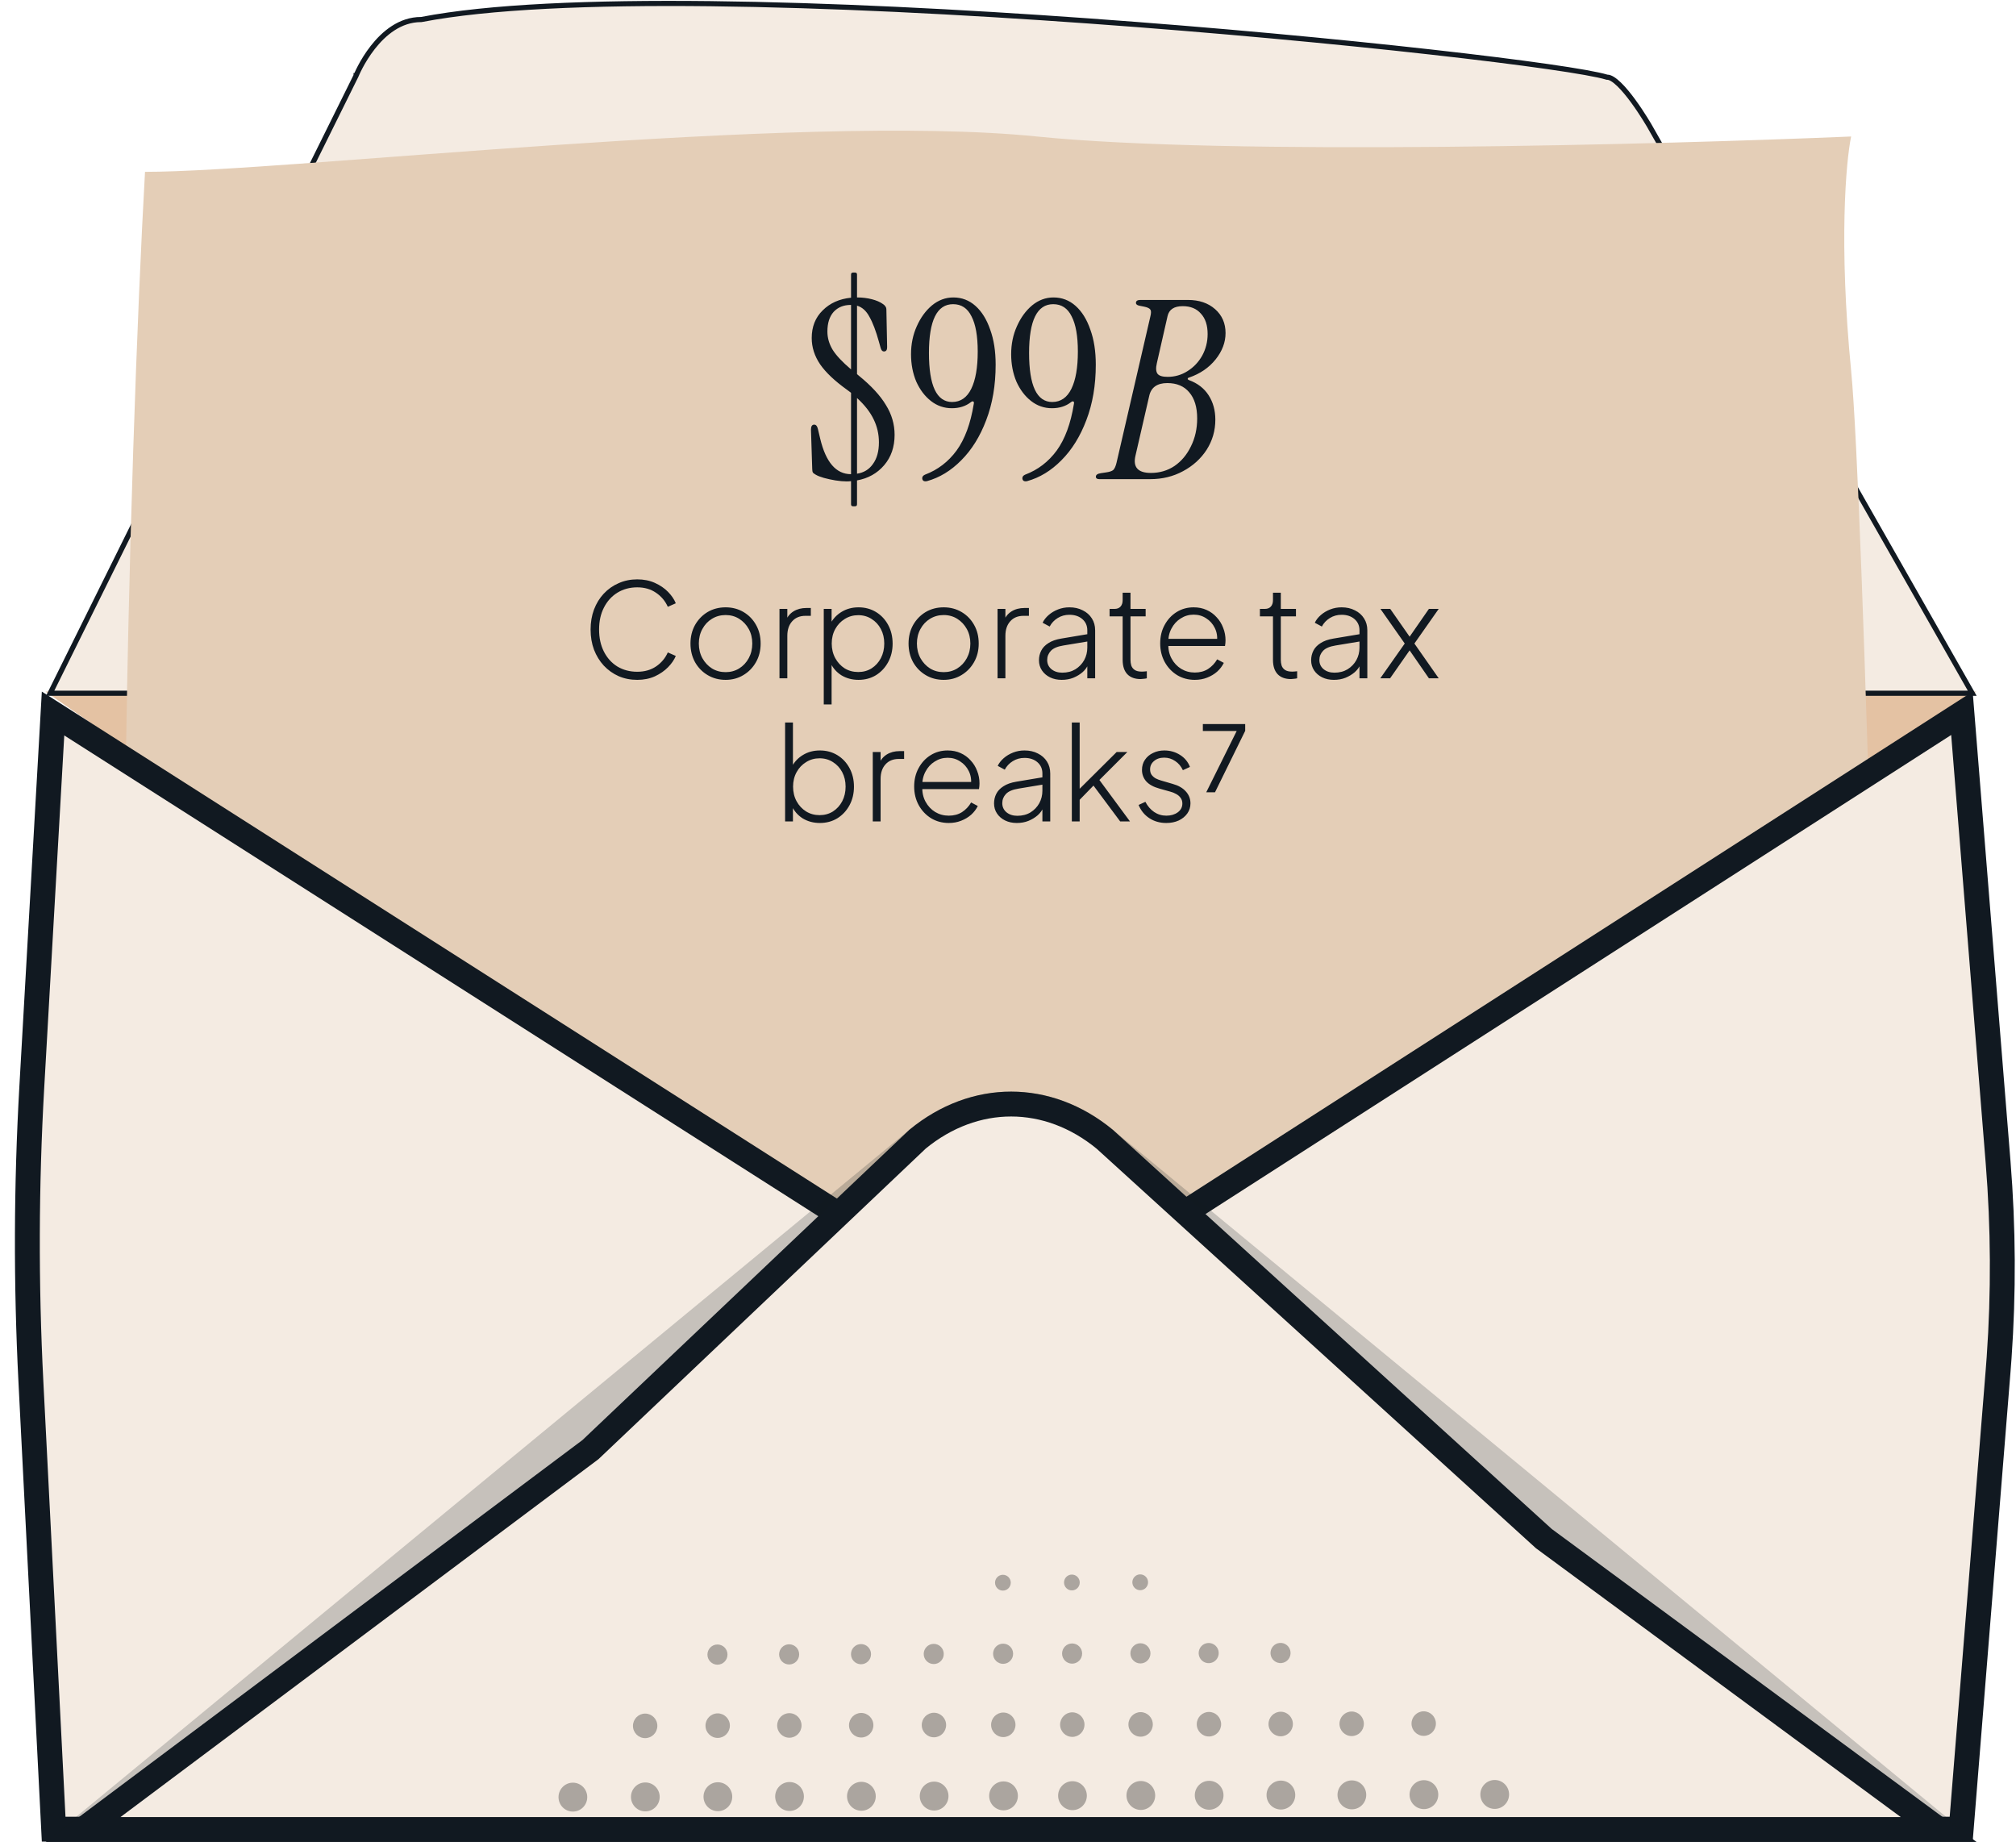 <svg width="324" height="296" viewBox="0 0 324 296" fill="none" xmlns="http://www.w3.org/2000/svg">
<path d="M7.312 111.14H317.623L162.468 218.571L7.312 111.14Z" fill="#E4C2A3"/>
<path d="M67.739 3.132C78.511 1.054 95.106 0.377 114.139 0.59C133.162 0.802 154.593 1.903 175.023 3.37C195.453 4.838 214.879 6.673 229.891 8.353C237.397 9.192 243.798 9.993 248.668 10.69C253.553 11.389 256.865 11.979 258.219 12.393L258.277 12.411H258.34C258.542 12.411 258.809 12.495 259.141 12.696C259.468 12.894 259.827 13.186 260.206 13.551C260.963 14.28 261.759 15.262 262.487 16.259C263.214 17.253 263.865 18.249 264.335 18.997C264.57 19.371 264.758 19.682 264.889 19.899C264.954 20.008 265.004 20.093 265.038 20.151L265.087 20.234L265.088 20.236V20.237L316.965 111.404H8.064L57.215 12.181L57.223 12.166L57.228 12.151V12.15C57.229 12.15 57.23 12.148 57.23 12.146C57.232 12.143 57.234 12.137 57.237 12.129C57.244 12.113 57.255 12.088 57.269 12.056C57.296 11.991 57.338 11.894 57.395 11.771C57.507 11.524 57.675 11.169 57.9 10.742C58.351 9.888 59.025 8.751 59.913 7.617C61.701 5.335 64.299 3.14 67.661 3.14H67.701L67.739 3.132Z" fill="#F4EBE2" stroke="#111921" stroke-width="0.826"/>
<g filter="url(#filter0_d_51_2140)">
<path d="M23.305 233.052C17.312 186.195 20.808 67.75 23.305 23.615C46.281 23.615 128.19 14.03 166.647 17.935C197.413 21.059 266.704 19.237 297.503 17.935C296.671 21.958 295.505 35.116 297.503 55.563C299.501 76.01 302.664 203.707 303.996 265C269.634 260.456 102.551 256.244 23.305 254.706V233.052Z" fill="#E4CEB7"/>
</g>
<path d="M321.127 186.814C321.969 197.255 322.022 207.736 321.285 218.182L321.127 220.27L315.189 293.946H8.624L4.967 222.051C4.164 206.282 4.212 190.487 5.108 174.724L8.526 114.661L161.392 212.116L162.471 212.804L163.548 212.112L315.309 114.624L321.127 186.814Z" fill="#F4EBE2" stroke="#111921" stroke-width="4"/>
<path opacity="0.2" d="M7.344 296H317.654L178.852 181.559C168.926 173.374 156.072 173.374 146.144 181.559L7.344 296Z" fill="#111921"/>
<path d="M147.467 183.06C156.638 175.534 168.383 175.54 177.549 183.076L248.039 247.18L248.116 247.249L248.198 247.31L311.569 294H13.352L94.808 233.018L94.901 232.947L94.985 232.867L147.467 183.06Z" fill="#F4EBE2" stroke="#111921" stroke-width="4"/>
<g opacity="0.3" clip-path="url(#clip0_51_2140)">
<path d="M240.229 290.688C238.954 290.692 237.918 289.655 237.914 288.371C237.91 287.088 238.94 286.044 240.215 286.04C241.49 286.036 242.526 287.074 242.53 288.357C242.534 289.641 241.504 290.685 240.229 290.688Z" fill="black"/>
<path d="M228.85 290.72C227.575 290.724 226.539 289.687 226.535 288.403C226.531 287.12 227.561 286.076 228.836 286.072C230.111 286.068 231.147 287.106 231.151 288.389C231.155 289.673 230.125 290.716 228.85 290.72Z" fill="black"/>
<path d="M228.816 278.952C227.734 278.954 226.854 278.073 226.852 276.985C226.849 275.895 227.724 275.009 228.805 275.006C229.887 275.004 230.767 275.885 230.77 276.973C230.772 278.063 229.897 278.949 228.816 278.952Z" fill="black"/>
<path d="M217.272 290.755C215.997 290.759 214.961 289.721 214.957 288.438C214.953 287.154 215.983 286.111 217.258 286.107C218.533 286.103 219.569 287.14 219.573 288.424C219.577 289.707 218.547 290.751 217.272 290.755Z" fill="black"/>
<path d="M217.238 278.985C216.156 278.987 215.276 278.107 215.273 277.018C215.271 275.928 216.146 275.042 217.227 275.039C218.309 275.037 219.189 275.918 219.191 277.006C219.194 278.096 218.319 278.982 217.238 278.985Z" fill="black"/>
<path d="M205.866 290.788C204.591 290.792 203.555 289.755 203.551 288.471C203.547 287.187 204.577 286.144 205.852 286.14C207.126 286.136 208.163 287.173 208.167 288.457C208.17 289.74 207.14 290.784 205.866 290.788Z" fill="black"/>
<path d="M205.832 279.019C204.75 279.021 203.87 278.14 203.867 277.052C203.865 275.962 204.739 275.076 205.82 275.073C206.903 275.07 207.783 275.951 207.785 277.04C207.788 278.13 206.913 279.016 205.832 279.019Z" fill="black"/>
<path d="M206.271 264.081C207.122 264.342 207.602 265.249 207.343 266.107C207.084 266.965 206.183 267.448 205.331 267.187C204.479 266.926 203.999 266.019 204.259 265.161C204.518 264.303 205.419 263.82 206.271 264.081Z" fill="black"/>
<path d="M194.334 290.821C193.06 290.825 192.023 289.788 192.02 288.504C192.016 287.221 193.046 286.177 194.32 286.173C195.595 286.169 196.632 287.207 196.635 288.49C196.639 289.774 195.609 290.817 194.334 290.821Z" fill="black"/>
<path d="M194.301 279.052C193.218 279.054 192.338 278.173 192.336 277.085C192.333 275.995 193.208 275.109 194.289 275.106C195.372 275.104 196.251 275.985 196.254 277.073C196.257 278.163 195.382 279.049 194.301 279.052Z" fill="black"/>
<path d="M194.794 264.117C195.633 264.417 196.071 265.345 195.773 266.19C195.475 267.035 194.553 267.476 193.714 267.176C192.875 266.876 192.437 265.948 192.735 265.103C193.033 264.258 193.955 263.817 194.794 264.117Z" fill="black"/>
<path d="M183.354 290.854C182.079 290.857 181.043 289.82 181.039 288.536C181.035 287.253 182.065 286.209 183.34 286.205C184.615 286.201 185.651 287.239 185.655 288.522C185.659 289.806 184.629 290.85 183.354 290.854Z" fill="black"/>
<path d="M183.32 279.083C182.238 279.086 181.358 278.205 181.355 277.117C181.353 276.028 182.228 275.141 183.309 275.138C184.391 275.135 185.271 276.016 185.274 277.105C185.276 278.195 184.401 279.081 183.32 279.083Z" fill="black"/>
<path d="M183.288 267.313C182.398 267.316 181.674 266.592 181.672 265.695C181.669 264.799 182.389 264.071 183.279 264.068C184.169 264.066 184.892 264.79 184.895 265.686C184.897 266.583 184.178 267.311 183.288 267.313Z" fill="black"/>
<path d="M183.251 255.544C182.554 255.547 181.987 254.978 181.984 254.276C181.982 253.573 182.546 253.002 183.244 253C183.941 252.997 184.508 253.565 184.511 254.268C184.513 254.971 183.949 255.541 183.251 255.544Z" fill="black"/>
<path d="M172.37 290.886C171.095 290.89 170.059 289.852 170.055 288.569C170.051 287.285 171.081 286.241 172.356 286.238C173.63 286.234 174.667 287.271 174.671 288.555C174.674 289.838 173.644 290.882 172.37 290.886Z" fill="black"/>
<path d="M172.34 279.116C171.257 279.118 170.378 278.237 170.375 277.149C170.372 276.059 171.247 275.173 172.328 275.17C173.411 275.168 174.291 276.049 174.293 277.137C174.296 278.227 173.421 279.113 172.34 279.116Z" fill="black"/>
<path d="M172.307 267.346C171.417 267.348 170.694 266.624 170.691 265.727C170.689 264.831 171.408 264.103 172.298 264.1C173.188 264.098 173.912 264.822 173.914 265.719C173.917 266.615 173.197 267.343 172.307 267.346Z" fill="black"/>
<path d="M172.271 255.576C171.573 255.579 171.006 255.011 171.004 254.308C171.001 253.605 171.565 253.035 172.263 253.032C172.961 253.03 173.528 253.598 173.53 254.3C173.533 255.003 172.969 255.574 172.271 255.576Z" fill="black"/>
<path d="M161.288 290.918C160.013 290.922 158.976 289.884 158.973 288.601C158.969 287.317 159.999 286.274 161.274 286.27C162.548 286.266 163.585 287.303 163.589 288.587C163.592 289.87 162.562 290.914 161.288 290.918Z" fill="black"/>
<path d="M161.25 279.147C160.168 279.15 159.288 278.269 159.285 277.18C159.283 276.091 160.157 275.205 161.238 275.202C162.321 275.199 163.201 276.08 163.203 277.169C163.206 278.259 162.331 279.145 161.25 279.147Z" fill="black"/>
<path d="M161.217 267.378C160.327 267.38 159.604 266.656 159.602 265.76C159.599 264.863 160.318 264.135 161.209 264.133C162.099 264.13 162.822 264.854 162.824 265.751C162.827 266.647 162.107 267.375 161.217 267.378Z" fill="black"/>
<path d="M161.185 255.608C160.487 255.611 159.921 255.043 159.918 254.34C159.915 253.638 160.48 253.067 161.177 253.064C161.875 253.062 162.442 253.63 162.444 254.333C162.447 255.035 161.883 255.606 161.185 255.608Z" fill="black"/>
<path d="M150.135 290.951C148.861 290.955 147.824 289.918 147.82 288.634C147.817 287.351 148.847 286.307 150.121 286.303C151.396 286.299 152.432 287.336 152.436 288.62C152.44 289.904 151.41 290.947 150.135 290.951Z" fill="black"/>
<path d="M150.101 279.181C149.019 279.184 148.139 278.303 148.137 277.214C148.134 276.124 149.009 275.238 150.09 275.236C151.172 275.233 152.052 276.114 152.055 277.203C152.057 278.293 151.183 279.179 150.101 279.181Z" fill="black"/>
<path d="M150.069 267.411C149.179 267.414 148.456 266.689 148.453 265.793C148.451 264.897 149.17 264.168 150.06 264.166C150.95 264.163 151.673 264.888 151.676 265.784C151.678 266.68 150.959 267.409 150.069 267.411Z" fill="black"/>
<path d="M138.444 290.984C137.169 290.988 136.133 289.951 136.129 288.667C136.125 287.384 137.155 286.34 138.43 286.336C139.704 286.332 140.741 287.37 140.745 288.653C140.749 289.937 139.718 290.981 138.444 290.984Z" fill="black"/>
<path d="M138.414 279.214C137.332 279.217 136.452 278.336 136.449 277.247C136.447 276.157 137.321 275.271 138.403 275.269C139.485 275.266 140.365 276.147 140.367 277.236C140.37 278.326 139.495 279.212 138.414 279.214Z" fill="black"/>
<path d="M138.381 267.444C137.491 267.447 136.768 266.722 136.766 265.826C136.763 264.93 137.483 264.202 138.373 264.199C139.263 264.196 139.986 264.921 139.988 265.817C139.991 266.713 139.272 267.442 138.381 267.444Z" fill="black"/>
<path d="M126.897 291.018C125.622 291.021 124.586 289.984 124.582 288.701C124.578 287.417 125.608 286.373 126.883 286.369C128.158 286.366 129.194 287.403 129.198 288.686C129.202 289.97 128.172 291.014 126.897 291.018Z" fill="black"/>
<path d="M126.867 279.249C125.785 279.252 124.905 278.371 124.902 277.282C124.9 276.192 125.775 275.306 126.856 275.304C127.938 275.301 128.818 276.182 128.82 277.27C128.823 278.36 127.948 279.246 126.867 279.249Z" fill="black"/>
<path d="M126.831 267.479C125.941 267.482 125.217 266.758 125.215 265.861C125.212 264.965 125.932 264.237 126.822 264.234C127.712 264.232 128.435 264.956 128.438 265.852C128.44 266.749 127.721 267.477 126.831 267.479Z" fill="black"/>
<path d="M115.381 291.052C114.107 291.056 113.07 290.019 113.066 288.735C113.063 287.452 114.093 286.408 115.367 286.404C116.642 286.4 117.678 287.438 117.682 288.721C117.686 290.005 116.656 291.048 115.381 291.052Z" fill="black"/>
<path d="M115.348 279.282C114.265 279.285 113.385 278.404 113.383 277.314C113.38 276.224 114.255 275.338 115.336 275.335C116.418 275.333 117.298 276.214 117.301 277.302C117.303 278.391 116.429 279.278 115.348 279.281V279.282Z" fill="black"/>
<path d="M115.311 267.513C114.421 267.515 113.698 266.791 113.695 265.894C113.693 264.998 114.412 264.27 115.302 264.267C116.192 264.265 116.916 264.989 116.918 265.886C116.921 266.782 116.201 267.51 115.311 267.513Z" fill="black"/>
<path d="M103.721 291.086C102.447 291.09 101.41 290.052 101.406 288.769C101.402 287.485 102.433 286.442 103.707 286.438C104.982 286.434 106.018 287.471 106.022 288.755C106.026 290.038 104.996 291.082 103.721 291.086Z" fill="black"/>
<path d="M103.691 279.316C102.609 279.318 101.729 278.438 101.727 277.349C101.724 276.259 102.599 275.373 103.68 275.37C104.761 275.368 105.642 276.249 105.645 277.337C105.647 278.427 104.772 279.313 103.691 279.316Z" fill="black"/>
<path d="M92.077 291.12C90.802 291.124 89.766 290.087 89.762 288.803C89.758 287.52 90.788 286.476 92.063 286.472C93.337 286.468 94.374 287.505 94.378 288.789C94.381 290.073 93.351 291.116 92.077 291.12Z" fill="black"/>
</g>
<path d="M102.414 109.252C101.336 109.252 100.342 109.056 99.432 108.664C98.522 108.258 97.724 107.691 97.038 106.963C96.366 106.235 95.841 105.381 95.463 104.401C95.099 103.421 94.917 102.343 94.917 101.167C94.917 100.005 95.099 98.934 95.463 97.954C95.841 96.96 96.366 96.106 97.038 95.392C97.724 94.664 98.522 94.104 99.432 93.712C100.342 93.306 101.336 93.103 102.414 93.103C103.464 93.103 104.409 93.292 105.249 93.67C106.089 94.048 106.796 94.531 107.37 95.119C107.944 95.707 108.357 96.316 108.609 96.946L107.328 97.513C106.908 96.575 106.271 95.819 105.417 95.245C104.577 94.671 103.576 94.384 102.414 94.384C101.224 94.384 100.16 94.671 99.222 95.245C98.298 95.819 97.577 96.617 97.059 97.639C96.541 98.647 96.282 99.823 96.282 101.167C96.282 102.511 96.541 103.694 97.059 104.716C97.577 105.738 98.298 106.536 99.222 107.11C100.16 107.67 101.224 107.95 102.414 107.95C103.576 107.95 104.577 107.67 105.417 107.11C106.271 106.536 106.908 105.78 107.328 104.842L108.609 105.409C108.357 106.025 107.944 106.627 107.37 107.215C106.796 107.803 106.089 108.293 105.249 108.685C104.409 109.063 103.464 109.252 102.414 109.252ZM116.618 109.252C115.554 109.252 114.595 109 113.741 108.496C112.887 107.992 112.208 107.299 111.704 106.417C111.214 105.521 110.969 104.52 110.969 103.414C110.969 102.308 111.214 101.314 111.704 100.432C112.208 99.55 112.88 98.857 113.72 98.353C114.574 97.849 115.54 97.597 116.618 97.597C117.682 97.597 118.641 97.849 119.495 98.353C120.349 98.857 121.021 99.55 121.511 100.432C122.001 101.3 122.246 102.294 122.246 103.414C122.246 104.534 121.994 105.535 121.49 106.417C120.986 107.299 120.307 107.992 119.453 108.496C118.613 109 117.668 109.252 116.618 109.252ZM116.618 108.013C117.416 108.013 118.137 107.817 118.781 107.425C119.439 107.019 119.957 106.466 120.335 105.766C120.713 105.066 120.902 104.282 120.902 103.414C120.902 102.546 120.713 101.769 120.335 101.083C119.957 100.397 119.446 99.851 118.802 99.445C118.158 99.039 117.43 98.836 116.618 98.836C115.806 98.836 115.071 99.039 114.413 99.445C113.769 99.837 113.258 100.383 112.88 101.083C112.502 101.769 112.313 102.546 112.313 103.414C112.313 104.282 112.502 105.066 112.88 105.766C113.272 106.466 113.79 107.019 114.434 107.425C115.078 107.817 115.806 108.013 116.618 108.013ZM125.274 109V97.849H126.534V99.928L126.303 99.739C126.541 99.109 126.947 98.612 127.521 98.248C128.109 97.884 128.802 97.702 129.6 97.702H130.314V98.962H129.453C128.543 98.962 127.829 99.256 127.311 99.844C126.793 100.418 126.534 101.195 126.534 102.175V109H125.274ZM132.39 113.2V97.849H133.65V100.663L133.44 100.264C133.86 99.452 134.462 98.808 135.246 98.332C136.044 97.842 136.954 97.597 137.976 97.597C139.026 97.597 139.964 97.849 140.79 98.353C141.616 98.857 142.267 99.55 142.743 100.432C143.219 101.314 143.457 102.315 143.457 103.435C143.457 104.527 143.219 105.514 142.743 106.396C142.267 107.278 141.616 107.978 140.79 108.496C139.964 109 139.026 109.252 137.976 109.252C136.954 109.252 136.037 109.007 135.225 108.517C134.427 108.013 133.832 107.327 133.44 106.459L133.65 106.165V113.2H132.39ZM137.934 107.992C138.732 107.992 139.446 107.796 140.076 107.404C140.706 106.998 141.203 106.452 141.567 105.766C141.931 105.066 142.113 104.282 142.113 103.414C142.113 102.546 141.931 101.769 141.567 101.083C141.203 100.397 140.706 99.858 140.076 99.466C139.446 99.06 138.732 98.857 137.934 98.857C137.136 98.857 136.415 99.06 135.771 99.466C135.127 99.858 134.616 100.397 134.238 101.083C133.86 101.769 133.671 102.546 133.671 103.414C133.671 104.282 133.86 105.066 134.238 105.766C134.616 106.452 135.12 106.998 135.75 107.404C136.394 107.796 137.122 107.992 137.934 107.992ZM151.666 109.252C150.602 109.252 149.643 109 148.789 108.496C147.935 107.992 147.256 107.299 146.752 106.417C146.262 105.521 146.017 104.52 146.017 103.414C146.017 102.308 146.262 101.314 146.752 100.432C147.256 99.55 147.928 98.857 148.768 98.353C149.622 97.849 150.588 97.597 151.666 97.597C152.73 97.597 153.689 97.849 154.543 98.353C155.397 98.857 156.069 99.55 156.559 100.432C157.049 101.3 157.294 102.294 157.294 103.414C157.294 104.534 157.042 105.535 156.538 106.417C156.034 107.299 155.355 107.992 154.501 108.496C153.661 109 152.716 109.252 151.666 109.252ZM151.666 108.013C152.464 108.013 153.185 107.817 153.829 107.425C154.487 107.019 155.005 106.466 155.383 105.766C155.761 105.066 155.95 104.282 155.95 103.414C155.95 102.546 155.761 101.769 155.383 101.083C155.005 100.397 154.494 99.851 153.85 99.445C153.206 99.039 152.478 98.836 151.666 98.836C150.854 98.836 150.119 99.039 149.461 99.445C148.817 99.837 148.306 100.383 147.928 101.083C147.55 101.769 147.361 102.546 147.361 103.414C147.361 104.282 147.55 105.066 147.928 105.766C148.32 106.466 148.838 107.019 149.482 107.425C150.126 107.817 150.854 108.013 151.666 108.013ZM160.322 109V97.849H161.582V99.928L161.351 99.739C161.589 99.109 161.995 98.612 162.569 98.248C163.157 97.884 163.85 97.702 164.648 97.702H165.362V98.962H164.501C163.591 98.962 162.877 99.256 162.359 99.844C161.841 100.418 161.582 101.195 161.582 102.175V109H160.322ZM170.63 109.252C169.93 109.252 169.307 109.119 168.761 108.853C168.215 108.587 167.781 108.216 167.459 107.74C167.137 107.264 166.976 106.718 166.976 106.102C166.976 105.556 167.095 105.045 167.333 104.569C167.571 104.093 167.956 103.687 168.488 103.351C169.02 103.001 169.713 102.756 170.567 102.616L175.082 101.86V103.036L170.903 103.729C169.951 103.883 169.279 104.17 168.887 104.59C168.495 105.01 168.299 105.5 168.299 106.06C168.299 106.662 168.523 107.152 168.971 107.53C169.433 107.908 170.014 108.097 170.714 108.097C171.526 108.097 172.233 107.915 172.835 107.551C173.437 107.173 173.906 106.683 174.242 106.081C174.578 105.465 174.746 104.793 174.746 104.065V101.293C174.746 100.551 174.48 99.949 173.948 99.487C173.416 99.025 172.723 98.794 171.869 98.794C171.169 98.794 170.539 98.969 169.979 99.319C169.419 99.669 168.992 100.124 168.698 100.684L167.564 100.075C167.774 99.627 168.096 99.214 168.53 98.836C168.964 98.458 169.468 98.157 170.042 97.933C170.616 97.709 171.225 97.597 171.869 97.597C172.681 97.597 173.395 97.758 174.011 98.08C174.641 98.388 175.131 98.822 175.481 99.382C175.831 99.928 176.006 100.565 176.006 101.293V109H174.746V106.669L174.893 106.774C174.711 107.222 174.41 107.635 173.99 108.013C173.57 108.377 173.073 108.678 172.499 108.916C171.939 109.14 171.316 109.252 170.63 109.252ZM183.324 109.126C182.4 109.126 181.686 108.867 181.182 108.349C180.678 107.817 180.426 107.047 180.426 106.039V99.046H178.326V97.849H179.124C179.544 97.849 179.866 97.723 180.09 97.471C180.314 97.219 180.426 96.876 180.426 96.442V95.245H181.686V97.849H184.122V99.046H181.686V106.039C181.686 106.347 181.728 106.648 181.812 106.942C181.91 107.236 182.092 107.474 182.358 107.656C182.624 107.838 183.009 107.929 183.513 107.929C183.625 107.929 183.758 107.922 183.912 107.908C184.08 107.894 184.213 107.88 184.311 107.866V109C184.157 109.042 183.982 109.07 183.786 109.084C183.59 109.112 183.436 109.126 183.324 109.126ZM192.024 109.252C190.974 109.252 190.029 109 189.189 108.496C188.349 107.978 187.684 107.278 187.194 106.396C186.704 105.5 186.459 104.499 186.459 103.393C186.459 102.287 186.697 101.3 187.173 100.432C187.649 99.55 188.293 98.857 189.105 98.353C189.917 97.849 190.827 97.597 191.835 97.597C192.605 97.597 193.298 97.737 193.914 98.017C194.544 98.297 195.083 98.689 195.531 99.193C195.993 99.683 196.343 100.25 196.581 100.894C196.833 101.524 196.959 102.189 196.959 102.889C196.959 103.029 196.952 103.176 196.938 103.33C196.924 103.484 196.903 103.645 196.875 103.813H187.194V102.658H196.161L195.594 103.099C195.678 102.287 195.559 101.559 195.237 100.915C194.915 100.257 194.453 99.739 193.851 99.361C193.263 98.969 192.591 98.773 191.835 98.773C191.079 98.773 190.386 98.976 189.756 99.382C189.126 99.774 188.629 100.32 188.265 101.02C187.901 101.706 187.733 102.504 187.761 103.414C187.733 104.324 187.908 105.129 188.286 105.829C188.664 106.529 189.182 107.082 189.84 107.488C190.498 107.88 191.226 108.076 192.024 108.076C192.836 108.076 193.543 107.887 194.145 107.509C194.747 107.117 195.237 106.599 195.615 105.955L196.686 106.522C196.434 107.04 196.077 107.509 195.615 107.929C195.153 108.335 194.614 108.657 193.998 108.895C193.396 109.133 192.738 109.252 192.024 109.252ZM207.483 109.126C206.559 109.126 205.845 108.867 205.341 108.349C204.837 107.817 204.585 107.047 204.585 106.039V99.046H202.485V97.849H203.283C203.703 97.849 204.025 97.723 204.249 97.471C204.473 97.219 204.585 96.876 204.585 96.442V95.245H205.845V97.849H208.281V99.046H205.845V106.039C205.845 106.347 205.887 106.648 205.971 106.942C206.069 107.236 206.251 107.474 206.517 107.656C206.783 107.838 207.168 107.929 207.672 107.929C207.784 107.929 207.917 107.922 208.071 107.908C208.239 107.894 208.372 107.88 208.47 107.866V109C208.316 109.042 208.141 109.07 207.945 109.084C207.749 109.112 207.595 109.126 207.483 109.126ZM214.373 109.252C213.673 109.252 213.05 109.119 212.504 108.853C211.958 108.587 211.524 108.216 211.202 107.74C210.88 107.264 210.719 106.718 210.719 106.102C210.719 105.556 210.838 105.045 211.076 104.569C211.314 104.093 211.699 103.687 212.231 103.351C212.763 103.001 213.456 102.756 214.31 102.616L218.825 101.86V103.036L214.646 103.729C213.694 103.883 213.022 104.17 212.63 104.59C212.238 105.01 212.042 105.5 212.042 106.06C212.042 106.662 212.266 107.152 212.714 107.53C213.176 107.908 213.757 108.097 214.457 108.097C215.269 108.097 215.976 107.915 216.578 107.551C217.18 107.173 217.649 106.683 217.985 106.081C218.321 105.465 218.489 104.793 218.489 104.065V101.293C218.489 100.551 218.223 99.949 217.691 99.487C217.159 99.025 216.466 98.794 215.612 98.794C214.912 98.794 214.282 98.969 213.722 99.319C213.162 99.669 212.735 100.124 212.441 100.684L211.307 100.075C211.517 99.627 211.839 99.214 212.273 98.836C212.707 98.458 213.211 98.157 213.785 97.933C214.359 97.709 214.968 97.597 215.612 97.597C216.424 97.597 217.138 97.758 217.754 98.08C218.384 98.388 218.874 98.822 219.224 99.382C219.574 99.928 219.749 100.565 219.749 101.293V109H218.489V106.669L218.636 106.774C218.454 107.222 218.153 107.635 217.733 108.013C217.313 108.377 216.816 108.678 216.242 108.916C215.682 109.14 215.059 109.252 214.373 109.252ZM221.834 109L225.761 103.414L221.855 97.849H223.43L227.021 102.994H226.076L229.646 97.849H231.221L227.315 103.414L231.221 109H229.646L226.076 103.834H227.021L223.409 109H221.834ZM131.763 132.252C130.741 132.252 129.824 132.007 129.012 131.517C128.214 131.013 127.619 130.327 127.227 129.459L127.437 129.165V132H126.177V116.103H127.437V123.663L127.227 123.264C127.647 122.452 128.249 121.808 129.033 121.332C129.831 120.842 130.741 120.597 131.763 120.597C132.813 120.597 133.751 120.849 134.577 121.353C135.403 121.857 136.054 122.55 136.53 123.432C137.006 124.314 137.244 125.308 137.244 126.414C137.244 127.52 137.006 128.514 136.53 129.396C136.054 130.278 135.403 130.978 134.577 131.496C133.751 132 132.813 132.252 131.763 132.252ZM131.721 130.992C132.519 130.992 133.233 130.796 133.863 130.404C134.493 129.998 134.99 129.452 135.354 128.766C135.718 128.066 135.9 127.282 135.9 126.414C135.9 125.546 135.718 124.769 135.354 124.083C134.99 123.397 134.493 122.858 133.863 122.466C133.233 122.06 132.519 121.857 131.721 121.857C130.923 121.857 130.202 122.06 129.558 122.466C128.914 122.858 128.403 123.397 128.025 124.083C127.647 124.769 127.458 125.546 127.458 126.414C127.458 127.282 127.647 128.066 128.025 128.766C128.403 129.452 128.914 129.998 129.558 130.404C130.202 130.796 130.923 130.992 131.721 130.992ZM140.265 132V120.849H141.525V122.928L141.294 122.739C141.532 122.109 141.938 121.612 142.512 121.248C143.1 120.884 143.793 120.702 144.591 120.702H145.305V121.962H144.444C143.534 121.962 142.82 122.256 142.302 122.844C141.784 123.418 141.525 124.195 141.525 125.175V132H140.265ZM152.485 132.252C151.435 132.252 150.49 132 149.65 131.496C148.81 130.978 148.145 130.278 147.655 129.396C147.165 128.5 146.92 127.499 146.92 126.393C146.92 125.287 147.158 124.3 147.634 123.432C148.11 122.55 148.754 121.857 149.566 121.353C150.378 120.849 151.288 120.597 152.296 120.597C153.066 120.597 153.759 120.737 154.375 121.017C155.005 121.297 155.544 121.689 155.992 122.193C156.454 122.683 156.804 123.25 157.042 123.894C157.294 124.524 157.42 125.189 157.42 125.889C157.42 126.029 157.413 126.176 157.399 126.33C157.385 126.484 157.364 126.645 157.336 126.813H147.655V125.658H156.622L156.055 126.099C156.139 125.287 156.02 124.559 155.698 123.915C155.376 123.257 154.914 122.739 154.312 122.361C153.724 121.969 153.052 121.773 152.296 121.773C151.54 121.773 150.847 121.976 150.217 122.382C149.587 122.774 149.09 123.32 148.726 124.02C148.362 124.706 148.194 125.504 148.222 126.414C148.194 127.324 148.369 128.129 148.747 128.829C149.125 129.529 149.643 130.082 150.301 130.488C150.959 130.88 151.687 131.076 152.485 131.076C153.297 131.076 154.004 130.887 154.606 130.509C155.208 130.117 155.698 129.599 156.076 128.955L157.147 129.522C156.895 130.04 156.538 130.509 156.076 130.929C155.614 131.335 155.075 131.657 154.459 131.895C153.857 132.133 153.199 132.252 152.485 132.252ZM163.412 132.252C162.712 132.252 162.089 132.119 161.543 131.853C160.997 131.587 160.563 131.216 160.241 130.74C159.919 130.264 159.758 129.718 159.758 129.102C159.758 128.556 159.877 128.045 160.115 127.569C160.353 127.093 160.738 126.687 161.27 126.351C161.802 126.001 162.495 125.756 163.349 125.616L167.864 124.86V126.036L163.685 126.729C162.733 126.883 162.061 127.17 161.669 127.59C161.277 128.01 161.081 128.5 161.081 129.06C161.081 129.662 161.305 130.152 161.753 130.53C162.215 130.908 162.796 131.097 163.496 131.097C164.308 131.097 165.015 130.915 165.617 130.551C166.219 130.173 166.688 129.683 167.024 129.081C167.36 128.465 167.528 127.793 167.528 127.065V124.293C167.528 123.551 167.262 122.949 166.73 122.487C166.198 122.025 165.505 121.794 164.651 121.794C163.951 121.794 163.321 121.969 162.761 122.319C162.201 122.669 161.774 123.124 161.48 123.684L160.346 123.075C160.556 122.627 160.878 122.214 161.312 121.836C161.746 121.458 162.25 121.157 162.824 120.933C163.398 120.709 164.007 120.597 164.651 120.597C165.463 120.597 166.177 120.758 166.793 121.08C167.423 121.388 167.913 121.822 168.263 122.382C168.613 122.928 168.788 123.565 168.788 124.293V132H167.528V129.669L167.675 129.774C167.493 130.222 167.192 130.635 166.772 131.013C166.352 131.377 165.855 131.678 165.281 131.916C164.721 132.14 164.098 132.252 163.412 132.252ZM172.258 132V116.103H173.518V127.464L172.867 127.401L179.461 120.849H181.183L176.689 125.343L181.603 132H180.028L175.366 125.742L176.206 125.763L173.182 128.871L173.518 128.01V132H172.258ZM187.44 132.252C186.404 132.252 185.494 131.993 184.709 131.475C183.926 130.957 183.352 130.25 182.988 129.354L184.08 128.85C184.43 129.536 184.899 130.082 185.487 130.488C186.075 130.88 186.726 131.076 187.44 131.076C188.168 131.076 188.777 130.901 189.267 130.551C189.771 130.187 190.023 129.711 190.023 129.123C190.023 128.759 189.925 128.451 189.729 128.199C189.547 127.947 189.309 127.744 189.015 127.59C188.721 127.422 188.406 127.296 188.07 127.212L186.348 126.729C185.382 126.463 184.668 126.071 184.206 125.553C183.758 125.035 183.534 124.426 183.534 123.726C183.534 123.096 183.695 122.55 184.017 122.088C184.339 121.612 184.773 121.248 185.319 120.996C185.865 120.73 186.467 120.597 187.125 120.597C188.049 120.597 188.889 120.835 189.645 121.311C190.401 121.787 190.933 122.431 191.241 123.243L190.107 123.768C189.813 123.138 189.4 122.648 188.868 122.298C188.336 121.934 187.748 121.752 187.104 121.752C186.432 121.752 185.886 121.934 185.466 122.298C185.046 122.648 184.836 123.096 184.836 123.642C184.836 123.992 184.92 124.286 185.088 124.524C185.256 124.748 185.473 124.937 185.739 125.091C186.019 125.231 186.306 125.343 186.6 125.427L188.469 125.973C189.379 126.225 190.079 126.624 190.569 127.17C191.073 127.716 191.325 128.36 191.325 129.102C191.325 129.704 191.157 130.243 190.821 130.719C190.485 131.195 190.023 131.573 189.435 131.853C188.847 132.119 188.182 132.252 187.44 132.252ZM193.862 127.317L198.755 117.468H193.316V116.355H200.12V117.447L195.269 127.317H193.862Z" fill="#111921"/>
<path d="M136.055 77.36C135.522 77.36 134.922 77.307 134.255 77.2C133.615 77.093 133.002 76.96 132.415 76.8C131.855 76.64 131.415 76.467 131.095 76.28C130.909 76.173 130.762 76.067 130.655 75.96C130.575 75.827 130.535 75.613 130.535 75.32L130.335 69.04C130.335 68.507 130.509 68.24 130.855 68.24C131.149 68.24 131.349 68.48 131.455 68.96L131.815 70.48C132.722 74.293 134.375 76.2 136.775 76.2V63.12C136.562 62.96 136.349 62.8 136.135 62.64C134.162 61.227 132.722 59.867 131.815 58.56C130.909 57.227 130.455 55.813 130.455 54.32C130.455 52.507 131.042 51.027 132.215 49.88C133.389 48.707 134.909 48.027 136.775 47.84V44.12C136.775 43.907 136.882 43.8 137.095 43.8H137.415C137.629 43.8 137.735 43.907 137.735 44.12V47.8H137.775C138.575 47.8 139.349 47.893 140.095 48.08C140.842 48.267 141.455 48.533 141.935 48.88C142.095 48.987 142.215 49.107 142.295 49.24C142.402 49.373 142.455 49.547 142.455 49.76L142.575 55.8C142.575 56.253 142.402 56.48 142.055 56.48C141.815 56.48 141.642 56.293 141.535 55.92L141.255 54.92C140.775 53.187 140.269 51.853 139.735 50.92C139.229 49.96 138.562 49.36 137.735 49.12V60.12C137.815 60.2 137.909 60.28 138.015 60.36C140.015 61.987 141.469 63.56 142.375 65.08C143.309 66.573 143.775 68.173 143.775 69.88C143.775 71.827 143.215 73.453 142.095 74.76C140.975 76.067 139.522 76.88 137.735 77.2V81.04C137.735 81.253 137.629 81.36 137.415 81.36H137.095C136.882 81.36 136.775 81.253 136.775 81.04V77.32C136.535 77.347 136.295 77.36 136.055 77.36ZM132.975 53.28C132.975 54.293 133.255 55.267 133.815 56.2C134.375 57.107 135.362 58.16 136.775 59.36V49H136.735C135.589 49 134.669 49.373 133.975 50.12C133.309 50.867 132.975 51.92 132.975 53.28ZM141.255 71.08C141.255 69.773 140.975 68.547 140.415 67.4C139.855 66.227 138.962 65.08 137.735 63.96V76.12C138.829 75.96 139.682 75.44 140.295 74.56C140.935 73.68 141.255 72.52 141.255 71.08ZM148.975 77.32C148.708 77.373 148.508 77.347 148.375 77.24C148.268 77.133 148.215 77 148.215 76.84C148.215 76.6 148.362 76.413 148.655 76.28C150.708 75.507 152.402 74.213 153.735 72.4C155.068 70.56 155.988 68.067 156.495 64.92C156.548 64.707 156.522 64.573 156.415 64.52C156.308 64.467 156.175 64.507 156.015 64.64C155.188 65.28 154.175 65.6 152.975 65.6C151.722 65.6 150.602 65.213 149.615 64.44C148.628 63.667 147.842 62.627 147.255 61.32C146.695 59.987 146.415 58.52 146.415 56.92C146.415 55.293 146.722 53.8 147.335 52.44C147.948 51.053 148.762 49.933 149.775 49.08C150.815 48.227 151.962 47.8 153.215 47.8C154.575 47.8 155.762 48.253 156.775 49.16C157.788 50.067 158.575 51.333 159.135 52.96C159.722 54.56 160.015 56.44 160.015 58.6C160.015 61.907 159.508 64.88 158.495 67.52C157.508 70.133 156.175 72.28 154.495 73.96C152.842 75.64 151.002 76.76 148.975 77.32ZM149.295 56.72C149.295 61.973 150.535 64.6 153.015 64.6C154.375 64.6 155.402 63.893 156.095 62.48C156.788 61.067 157.135 59.067 157.135 56.48C157.135 54 156.802 52.12 156.135 50.84C155.495 49.533 154.508 48.88 153.175 48.88C150.588 48.88 149.295 51.493 149.295 56.72ZM165.069 77.32C164.802 77.373 164.602 77.347 164.469 77.24C164.362 77.133 164.309 77 164.309 76.84C164.309 76.6 164.455 76.413 164.749 76.28C166.802 75.507 168.495 74.213 169.829 72.4C171.162 70.56 172.082 68.067 172.589 64.92C172.642 64.707 172.615 64.573 172.509 64.52C172.402 64.467 172.269 64.507 172.109 64.64C171.282 65.28 170.269 65.6 169.069 65.6C167.815 65.6 166.695 65.213 165.709 64.44C164.722 63.667 163.935 62.627 163.349 61.32C162.789 59.987 162.509 58.52 162.509 56.92C162.509 55.293 162.815 53.8 163.429 52.44C164.042 51.053 164.855 49.933 165.869 49.08C166.909 48.227 168.055 47.8 169.309 47.8C170.669 47.8 171.855 48.253 172.869 49.16C173.882 50.067 174.669 51.333 175.229 52.96C175.815 54.56 176.109 56.44 176.109 58.6C176.109 61.907 175.602 64.88 174.589 67.52C173.602 70.133 172.269 72.28 170.589 73.96C168.935 75.64 167.095 76.76 165.069 77.32ZM165.389 56.72C165.389 61.973 166.629 64.6 169.109 64.6C170.469 64.6 171.495 63.893 172.189 62.48C172.882 61.067 173.229 59.067 173.229 56.48C173.229 54 172.895 52.12 172.229 50.84C171.589 49.533 170.602 48.88 169.269 48.88C166.682 48.88 165.389 51.493 165.389 56.72ZM176.682 77C176.309 77 176.122 76.867 176.122 76.6C176.122 76.307 176.389 76.12 176.922 76.04L177.723 75.92C178.309 75.84 178.709 75.707 178.923 75.52C179.136 75.307 179.309 74.92 179.443 74.36L184.883 50.84C185.016 50.307 185.016 49.947 184.883 49.76C184.749 49.547 184.416 49.387 183.883 49.28L183.083 49.12C182.736 49.04 182.562 48.893 182.562 48.68C182.562 48.36 182.803 48.2 183.283 48.2H190.923C192.709 48.2 194.163 48.693 195.283 49.68C196.403 50.667 196.963 51.947 196.963 53.52C196.963 55.013 196.429 56.427 195.363 57.76C194.296 59.093 192.869 60.067 191.083 60.68C190.949 60.707 190.883 60.773 190.883 60.88C190.883 60.96 190.949 61.027 191.083 61.08C192.469 61.587 193.523 62.4 194.243 63.52C194.963 64.64 195.323 65.947 195.323 67.44C195.323 69.2 194.856 70.813 193.923 72.28C192.989 73.72 191.723 74.867 190.123 75.72C188.549 76.573 186.789 77 184.843 77H176.682ZM187.643 60.56C188.816 60.56 189.883 60.253 190.843 59.64C191.829 59.027 192.616 58.2 193.203 57.16C193.789 56.093 194.083 54.933 194.083 53.68C194.083 52.267 193.723 51.173 193.003 50.4C192.309 49.6 191.336 49.2 190.083 49.2C188.696 49.2 187.883 49.733 187.643 50.8L185.923 58.36C185.736 59.16 185.776 59.733 186.043 60.08C186.309 60.4 186.843 60.56 187.643 60.56ZM184.963 76C186.376 76 187.643 75.627 188.763 74.88C189.883 74.107 190.763 73.053 191.403 71.72C192.069 70.387 192.403 68.893 192.403 67.24C192.403 65.427 191.976 64.027 191.123 63.04C190.296 62.053 189.123 61.56 187.603 61.56C185.949 61.56 184.976 62.267 184.683 63.68L182.483 73.24C182.056 75.08 182.883 76 184.963 76Z" fill="#111921"/>
<defs>
<filter id="filter0_d_51_2140" x="-0.004" y="1" width="324" height="288" filterUnits="userSpaceOnUse" color-interpolation-filters="sRGB">
<feFlood flood-opacity="0" result="BackgroundImageFix"/>
<feColorMatrix in="SourceAlpha" type="matrix" values="0 0 0 0 0 0 0 0 0 0 0 0 0 0 0 0 0 0 127 0" result="hardAlpha"/>
<feOffset dy="4"/>
<feGaussianBlur stdDeviation="10"/>
<feComposite in2="hardAlpha" operator="out"/>
<feColorMatrix type="matrix" values="0 0 0 0 0 0 0 0 0 0 0 0 0 0 0 0 0 0 0.45 0"/>
<feBlend mode="normal" in2="BackgroundImageFix" result="effect1_dropShadow_51_2140"/>
<feBlend mode="normal" in="SourceGraphic" in2="effect1_dropShadow_51_2140" result="shape"/>
</filter>
<clipPath id="clip0_51_2140">
<rect width="173" height="43" fill="white" transform="translate(85.598 253)"/>
</clipPath>
</defs>
</svg>
